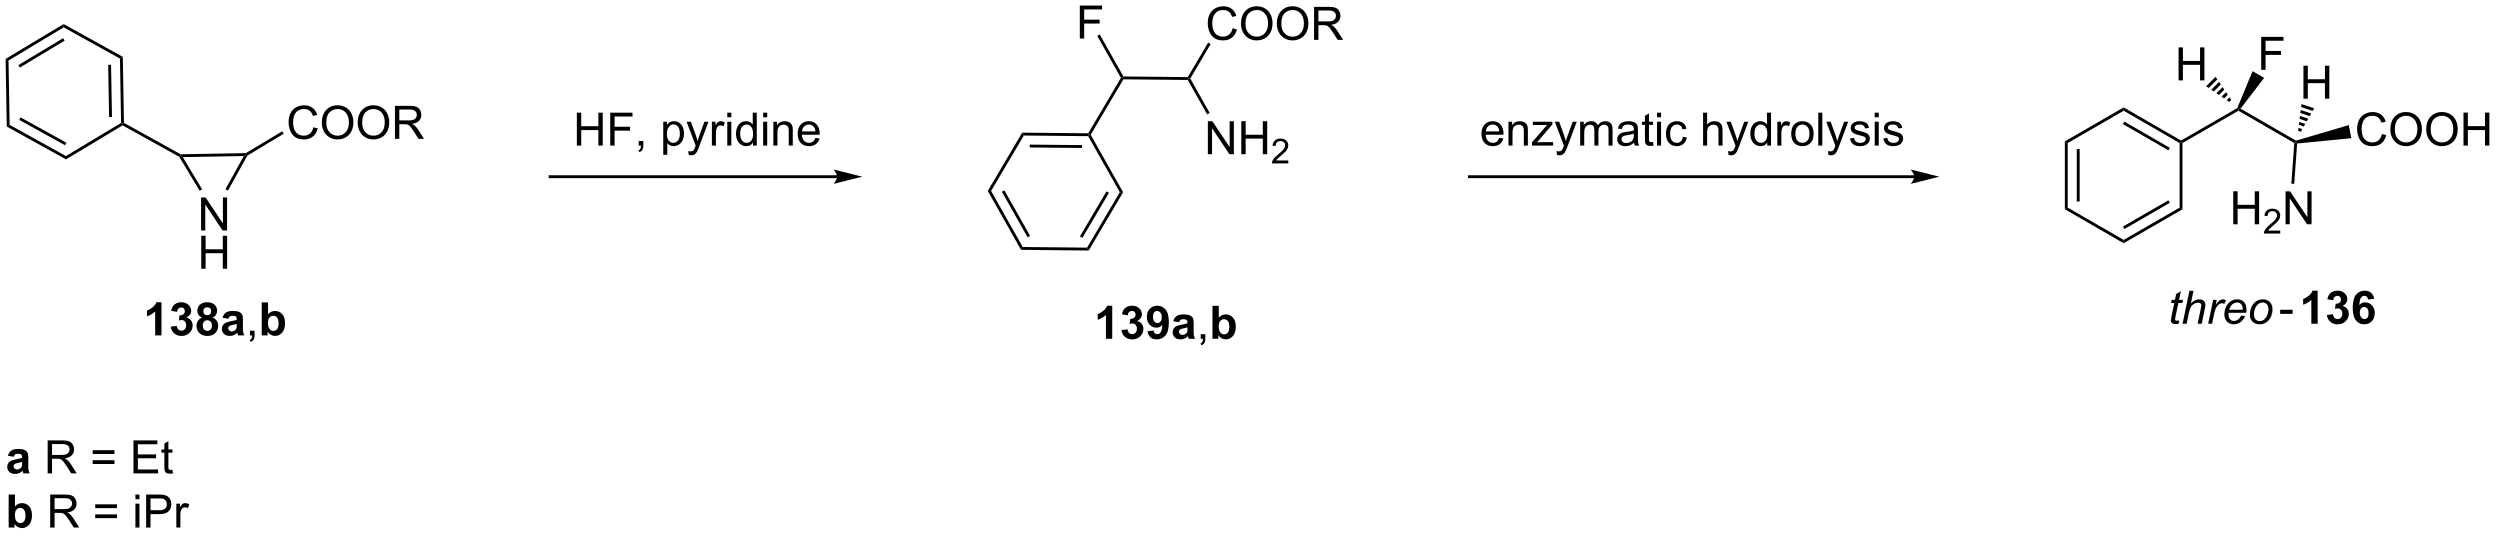 <?xml version="1.0" encoding="UTF-8"?>
<!DOCTYPE svg PUBLIC '-//W3C//DTD SVG 1.0//EN'
          'http://www.w3.org/TR/2001/REC-SVG-20010904/DTD/svg10.dtd'>
<svg stroke-dasharray="none" shape-rendering="auto" xmlns="http://www.w3.org/2000/svg" font-family="'Dialog'" text-rendering="auto" width="595" fill-opacity="1" color-interpolation="auto" color-rendering="auto" preserveAspectRatio="xMidYMid meet" font-size="12px" viewBox="0 0 595 128" fill="black" xmlns:xlink="http://www.w3.org/1999/xlink" stroke="black" image-rendering="auto" stroke-miterlimit="10" stroke-linecap="square" stroke-linejoin="miter" font-style="normal" stroke-width="1" height="128" stroke-dashoffset="0" font-weight="normal" stroke-opacity="1"
><!--Generated by the Batik Graphics2D SVG Generator--><defs id="genericDefs"
  /><g
  ><defs id="defs1"
    ><clipPath clipPathUnits="userSpaceOnUse" id="clipPath1"
      ><path d="M0.646 1.596 L446.149 1.596 L446.149 96.897 L0.646 96.897 L0.646 1.596 Z"
      /></clipPath
      ><clipPath clipPathUnits="userSpaceOnUse" id="clipPath2"
      ><path d="M-0.972 22.838 L-0.972 115.49 L432.143 115.49 L432.143 22.838 Z"
      /></clipPath
    ></defs
    ><g transform="scale(1.333,1.333) translate(-0.646,-1.596) matrix(1.029,0,0,1.029,1.646,-21.896)"
    ><path d="M53.407 44.918 L54.165 45.108 Q53.928 46.043 53.308 46.535 Q52.688 47.025 51.795 47.025 Q50.868 47.025 50.287 46.647 Q49.709 46.27 49.404 45.556 Q49.102 44.84 49.102 44.02 Q49.102 43.124 49.443 42.46 Q49.787 41.793 50.417 41.447 Q51.047 41.1 51.805 41.1 Q52.665 41.1 53.251 41.538 Q53.837 41.975 54.068 42.77 L53.321 42.944 Q53.123 42.319 52.743 42.035 Q52.365 41.749 51.79 41.749 Q51.131 41.749 50.685 42.066 Q50.243 42.381 50.063 42.915 Q49.883 43.449 49.883 44.014 Q49.883 44.746 50.097 45.29 Q50.31 45.835 50.758 46.105 Q51.209 46.374 51.732 46.374 Q52.368 46.374 52.808 46.006 Q53.251 45.639 53.407 44.918 ZM54.869 44.137 Q54.869 42.71 55.635 41.905 Q56.4 41.098 57.611 41.098 Q58.403 41.098 59.038 41.478 Q59.676 41.855 60.01 42.532 Q60.346 43.21 60.346 44.069 Q60.346 44.941 59.994 45.629 Q59.642 46.316 58.997 46.67 Q58.353 47.025 57.606 47.025 Q56.799 47.025 56.161 46.634 Q55.525 46.241 55.197 45.566 Q54.869 44.889 54.869 44.137 ZM55.65 44.147 Q55.65 45.184 56.205 45.78 Q56.762 46.374 57.603 46.374 Q58.458 46.374 59.01 45.772 Q59.564 45.17 59.564 44.066 Q59.564 43.366 59.327 42.845 Q59.09 42.324 58.635 42.038 Q58.182 41.749 57.614 41.749 Q56.809 41.749 56.228 42.303 Q55.65 42.855 55.65 44.147 ZM61.092 44.137 Q61.092 42.71 61.857 41.905 Q62.623 41.098 63.834 41.098 Q64.626 41.098 65.261 41.478 Q65.899 41.855 66.232 42.532 Q66.568 43.21 66.568 44.069 Q66.568 44.941 66.217 45.629 Q65.865 46.316 65.219 46.67 Q64.576 47.025 63.829 47.025 Q63.021 47.025 62.383 46.634 Q61.748 46.241 61.42 45.566 Q61.092 44.889 61.092 44.137 ZM61.873 44.147 Q61.873 45.184 62.428 45.78 Q62.985 46.374 63.826 46.374 Q64.68 46.374 65.232 45.772 Q65.787 45.17 65.787 44.066 Q65.787 43.366 65.55 42.845 Q65.313 42.324 64.857 42.038 Q64.404 41.749 63.837 41.749 Q63.032 41.749 62.451 42.303 Q61.873 42.855 61.873 44.147 ZM67.557 46.926 L67.557 41.199 L70.096 41.199 Q70.861 41.199 71.26 41.353 Q71.658 41.506 71.895 41.897 Q72.135 42.288 72.135 42.762 Q72.135 43.371 71.739 43.79 Q71.346 44.207 70.52 44.319 Q70.822 44.465 70.978 44.605 Q71.309 44.91 71.606 45.366 L72.603 46.926 L71.65 46.926 L70.892 45.733 Q70.559 45.217 70.343 44.944 Q70.129 44.67 69.96 44.561 Q69.791 44.452 69.614 44.41 Q69.486 44.381 69.192 44.381 L68.314 44.381 L68.314 46.926 L67.557 46.926 ZM68.314 43.725 L69.942 43.725 Q70.463 43.725 70.754 43.618 Q71.049 43.512 71.2 43.275 Q71.353 43.038 71.353 42.762 Q71.353 42.355 71.057 42.095 Q70.762 41.832 70.127 41.832 L68.314 41.832 L68.314 43.725 Z" stroke="none" clip-path="url(#clipPath2)"
    /></g
    ><g transform="matrix(1.371,0,0,1.371,1.333,-31.322)"
    ><path d="M41.709 49.429 L41.781 49.678 L41.352 49.936 L30.759 50.121 L30.322 49.878 L30.385 49.627 Z" stroke="none" clip-path="url(#clipPath2)"
    /></g
    ><g transform="matrix(1.371,0,0,1.371,1.333,-31.322)"
    ><path d="M30.385 49.627 L30.322 49.878 L30.142 50.064 L20.304 44.611 L20.299 44.322 L20.546 44.174 Z" stroke="none" clip-path="url(#clipPath2)"
    /></g
    ><g transform="matrix(1.371,0,0,1.371,1.333,-31.322)"
    ><path d="M20.546 44.174 L20.299 44.322 L20.047 44.182 L19.851 33.013 L20.346 32.715 ZM18.466 43.163 L18.307 34.087 L17.807 34.095 L17.966 43.172 Z" stroke="none" clip-path="url(#clipPath2)"
    /></g
    ><g transform="matrix(1.371,0,0,1.371,1.333,-31.322)"
    ><path d="M20.346 32.715 L19.851 33.013 L10.081 27.597 L10.071 27.02 Z" stroke="none" clip-path="url(#clipPath2)"
    /></g
    ><g transform="matrix(1.371,0,0,1.371,1.333,-31.322)"
    ><path d="M10.071 27.02 L10.081 27.597 L0.505 33.35 L0 33.071 ZM9.989 29.475 L2.207 34.151 L2.465 34.58 L10.246 29.904 Z" stroke="none" clip-path="url(#clipPath2)"
    /></g
    ><g transform="matrix(1.371,0,0,1.371,1.333,-31.322)"
    ><path d="M0 33.071 L0.505 33.35 L0.7 44.52 L0.205 44.818 Z" stroke="none" clip-path="url(#clipPath2)"
    /></g
    ><g transform="matrix(1.371,0,0,1.371,1.333,-31.322)"
    ><path d="M0.205 44.818 L0.7 44.52 L10.471 49.936 L10.481 50.513 ZM2.373 43.661 L10.313 48.062 L10.555 47.625 L2.615 43.223 Z" stroke="none" clip-path="url(#clipPath2)"
    /></g
    ><g transform="matrix(1.371,0,0,1.371,1.333,-31.322)"
    ><path d="M10.481 50.513 L10.471 49.936 L20.047 44.182 L20.299 44.322 L20.304 44.611 Z" stroke="none" clip-path="url(#clipPath2)"
    /></g
    ><g transform="matrix(1.371,0,0,1.371,1.333,-31.322)"
    ><path d="M33.934 62.851 L33.934 57.125 L34.713 57.125 L37.72 61.62 L37.72 57.125 L38.447 57.125 L38.447 62.851 L37.668 62.851 L34.66 58.351 L34.66 62.851 L33.934 62.851 Z" stroke="none" clip-path="url(#clipPath2)"
    /></g
    ><g transform="matrix(1.371,0,0,1.371,1.333,-31.322)"
    ><path d="M33.965 69.501 L33.965 63.775 L34.723 63.775 L34.723 66.126 L37.7 66.126 L37.7 63.775 L38.457 63.775 L38.457 69.501 L37.7 69.501 L37.7 66.801 L34.723 66.801 L34.723 69.501 L33.965 69.501 Z" stroke="none" clip-path="url(#clipPath2)"
    /></g
    ><g transform="matrix(1.371,0,0,1.371,1.333,-31.322)"
    ><path d="M41.352 49.936 L41.781 49.678 L41.967 49.858 L38.596 55.938 L38.159 55.696 Z" stroke="none" clip-path="url(#clipPath2)"
    /></g
    ><g transform="matrix(1.371,0,0,1.371,1.333,-31.322)"
    ><path d="M41.967 49.858 L41.781 49.678 L41.709 49.429 L48.025 45.634 L48.283 46.063 Z" stroke="none" clip-path="url(#clipPath2)"
    /></g
    ><g transform="matrix(1.371,0,0,1.371,1.333,-31.322)"
    ><path d="M34.121 55.715 L33.693 55.973 L30.142 50.064 L30.322 49.878 L30.759 50.121 Z" stroke="none" clip-path="url(#clipPath2)"
    /></g
    ><g transform="matrix(1.371,0,0,1.371,1.333,-31.322)"
    ><path d="M212.995 27.755 L213.752 27.945 Q213.516 28.88 212.896 29.372 Q212.276 29.861 211.383 29.861 Q210.456 29.861 209.875 29.484 Q209.297 29.106 208.992 28.393 Q208.69 27.677 208.69 26.856 Q208.69 25.96 209.031 25.296 Q209.375 24.63 210.005 24.283 Q210.635 23.937 211.393 23.937 Q212.252 23.937 212.838 24.375 Q213.424 24.812 213.656 25.606 L212.909 25.781 Q212.711 25.156 212.331 24.872 Q211.953 24.585 211.377 24.585 Q210.719 24.585 210.273 24.903 Q209.831 25.218 209.651 25.752 Q209.471 26.286 209.471 26.851 Q209.471 27.583 209.685 28.127 Q209.898 28.671 210.346 28.942 Q210.797 29.21 211.32 29.21 Q211.956 29.21 212.396 28.843 Q212.838 28.476 212.995 27.755 ZM214.457 26.973 Q214.457 25.546 215.222 24.742 Q215.988 23.934 217.199 23.934 Q217.991 23.934 218.626 24.315 Q219.264 24.692 219.597 25.369 Q219.933 26.046 219.933 26.906 Q219.933 27.778 219.582 28.466 Q219.23 29.153 218.584 29.507 Q217.941 29.861 217.194 29.861 Q216.387 29.861 215.749 29.471 Q215.113 29.078 214.785 28.403 Q214.457 27.726 214.457 26.973 ZM215.238 26.984 Q215.238 28.02 215.793 28.617 Q216.35 29.21 217.191 29.21 Q218.045 29.21 218.597 28.609 Q219.152 28.007 219.152 26.903 Q219.152 26.203 218.915 25.682 Q218.678 25.161 218.222 24.875 Q217.769 24.585 217.202 24.585 Q216.397 24.585 215.816 25.14 Q215.238 25.692 215.238 26.984 ZM220.679 26.973 Q220.679 25.546 221.445 24.742 Q222.211 23.934 223.422 23.934 Q224.213 23.934 224.849 24.315 Q225.487 24.692 225.82 25.369 Q226.156 26.046 226.156 26.906 Q226.156 27.778 225.804 28.466 Q225.453 29.153 224.807 29.507 Q224.164 29.861 223.417 29.861 Q222.609 29.861 221.971 29.471 Q221.336 29.078 221.008 28.403 Q220.679 27.726 220.679 26.973 ZM221.461 26.984 Q221.461 28.02 222.016 28.617 Q222.573 29.21 223.414 29.21 Q224.268 29.21 224.82 28.609 Q225.375 28.007 225.375 26.903 Q225.375 26.203 225.138 25.682 Q224.901 25.161 224.445 24.875 Q223.992 24.585 223.424 24.585 Q222.62 24.585 222.039 25.14 Q221.461 25.692 221.461 26.984 ZM227.144 29.762 L227.144 24.036 L229.683 24.036 Q230.449 24.036 230.847 24.19 Q231.246 24.343 231.483 24.734 Q231.722 25.125 231.722 25.598 Q231.722 26.208 231.327 26.627 Q230.933 27.044 230.108 27.156 Q230.41 27.302 230.566 27.442 Q230.897 27.747 231.194 28.203 L232.191 29.762 L231.238 29.762 L230.48 28.57 Q230.147 28.054 229.931 27.781 Q229.717 27.507 229.548 27.398 Q229.379 27.288 229.202 27.247 Q229.074 27.218 228.78 27.218 L227.902 27.218 L227.902 29.762 L227.144 29.762 ZM227.902 26.562 L229.53 26.562 Q230.051 26.562 230.342 26.455 Q230.637 26.348 230.788 26.111 Q230.941 25.875 230.941 25.598 Q230.941 25.192 230.644 24.932 Q230.35 24.669 229.715 24.669 L227.902 24.669 L227.902 26.562 Z" stroke="none" clip-path="url(#clipPath2)"
    /></g
    ><g transform="matrix(1.371,0,0,1.371,1.333,-31.322)"
    ><path d="M205.222 36.229 L205.364 36.48 L205.217 36.729 L194.047 36.619 L193.905 36.368 L194.051 36.119 Z" stroke="none" clip-path="url(#clipPath2)"
    /></g
    ><g transform="matrix(1.371,0,0,1.371,1.333,-31.322)"
    ><path d="M193.616 36.365 L193.905 36.368 L194.047 36.619 L188.366 46.238 L188.077 46.236 L187.935 45.984 Z" stroke="none" clip-path="url(#clipPath2)"
    /></g
    ><g transform="matrix(1.371,0,0,1.371,1.333,-31.322)"
    ><path d="M187.935 45.984 L188.077 46.236 L187.93 46.484 L176.76 46.374 L176.476 45.871 ZM186.868 48.036 L177.791 47.947 L177.786 48.447 L186.863 48.536 Z" stroke="none" clip-path="url(#clipPath2)"
    /></g
    ><g transform="matrix(1.371,0,0,1.371,1.333,-31.322)"
    ><path d="M176.476 45.871 L176.76 46.374 L171.079 55.993 L170.501 55.988 Z" stroke="none" clip-path="url(#clipPath2)"
    /></g
    ><g transform="matrix(1.371,0,0,1.371,1.333,-31.322)"
    ><path d="M170.501 55.988 L171.079 55.993 L176.569 65.723 L176.275 66.22 ZM172.954 56.137 L177.416 64.043 L177.851 63.797 L173.39 55.891 Z" stroke="none" clip-path="url(#clipPath2)"
    /></g
    ><g transform="matrix(1.371,0,0,1.371,1.333,-31.322)"
    ><path d="M176.275 66.22 L176.569 65.723 L187.74 65.832 L188.024 66.335 Z" stroke="none" clip-path="url(#clipPath2)"
    /></g
    ><g transform="matrix(1.371,0,0,1.371,1.333,-31.322)"
    ><path d="M188.024 66.335 L187.74 65.832 L193.421 56.213 L193.998 56.219 ZM186.927 64.137 L191.543 56.32 L191.112 56.066 L186.496 63.882 Z" stroke="none" clip-path="url(#clipPath2)"
    /></g
    ><g transform="matrix(1.371,0,0,1.371,1.333,-31.322)"
    ><path d="M193.998 56.219 L193.421 56.213 L187.93 46.484 L188.077 46.236 L188.366 46.238 Z" stroke="none" clip-path="url(#clipPath2)"
    /></g
    ><g transform="matrix(1.371,0,0,1.371,1.333,-31.322)"
    ><path d="M208.706 49.611 L208.706 43.884 L209.484 43.884 L212.492 48.379 L212.492 43.884 L213.219 43.884 L213.219 49.611 L212.44 49.611 L209.432 45.111 L209.432 49.611 L208.706 49.611 ZM214.514 49.611 L214.514 43.884 L215.272 43.884 L215.272 46.236 L218.249 46.236 L218.249 43.884 L219.006 43.884 L219.006 49.611 L218.249 49.611 L218.249 46.91 L215.272 46.91 L215.272 49.611 L214.514 49.611 Z" stroke="none" clip-path="url(#clipPath2)"
    /></g
    ><g transform="matrix(1.371,0,0,1.371,1.333,-31.322)"
    ><path d="M222.672 50.703 L222.672 51.211 L219.833 51.211 Q219.827 51.02 219.895 50.844 Q220.002 50.555 220.241 50.273 Q220.481 49.992 220.932 49.623 Q221.631 49.049 221.877 48.713 Q222.124 48.377 222.124 48.078 Q222.124 47.766 221.899 47.551 Q221.676 47.334 221.315 47.334 Q220.934 47.334 220.706 47.563 Q220.477 47.791 220.475 48.195 L219.932 48.141 Q219.989 47.533 220.352 47.217 Q220.715 46.898 221.327 46.898 Q221.946 46.898 222.305 47.242 Q222.667 47.584 222.667 48.09 Q222.667 48.348 222.561 48.598 Q222.456 48.846 222.209 49.121 Q221.965 49.397 221.397 49.877 Q220.922 50.276 220.788 50.418 Q220.653 50.561 220.565 50.703 L222.672 50.703 Z" stroke="none" clip-path="url(#clipPath2)"
    /></g
    ><g transform="matrix(1.371,0,0,1.371,1.333,-31.322)"
    ><path d="M205.217 36.729 L205.364 36.48 L205.653 36.483 L209.022 42.454 L208.587 42.7 Z" stroke="none" clip-path="url(#clipPath2)"
    /></g
    ><g transform="matrix(1.371,0,0,1.371,1.333,-31.322)"
    ><path d="M205.653 36.483 L205.364 36.48 L205.222 36.229 L208.759 30.24 L209.19 30.494 Z" stroke="none" clip-path="url(#clipPath2)"
    /></g
    ><g transform="matrix(1.371,0,0,1.371,1.333,-31.322)"
    ><path d="M186.479 29.537 L186.479 23.81 L190.343 23.81 L190.343 24.485 L187.237 24.485 L187.237 26.258 L189.924 26.258 L189.924 26.935 L187.237 26.935 L187.237 29.537 L186.479 29.537 Z" stroke="none" clip-path="url(#clipPath2)"
    /></g
    ><g transform="matrix(1.371,0,0,1.371,1.333,-31.322)"
    ><path d="M194.051 36.119 L193.905 36.368 L193.616 36.365 L189.5 29.071 L189.935 28.825 Z" stroke="none" clip-path="url(#clipPath2)"
    /></g
    ><g transform="matrix(1.371,0,0,1.371,1.333,-31.322)"
    ><path d="M412.519 46.115 L413.277 46.305 Q413.04 47.24 412.42 47.732 Q411.8 48.222 410.907 48.222 Q409.98 48.222 409.399 47.844 Q408.821 47.467 408.516 46.753 Q408.214 46.037 408.214 45.217 Q408.214 44.321 408.555 43.657 Q408.899 42.99 409.529 42.644 Q410.159 42.297 410.917 42.297 Q411.777 42.297 412.363 42.735 Q412.949 43.172 413.18 43.967 L412.433 44.141 Q412.235 43.516 411.855 43.232 Q411.477 42.946 410.902 42.946 Q410.243 42.946 409.798 43.264 Q409.355 43.579 409.175 44.113 Q408.995 44.646 408.995 45.212 Q408.995 45.943 409.209 46.488 Q409.423 47.032 409.87 47.303 Q410.321 47.571 410.844 47.571 Q411.48 47.571 411.92 47.204 Q412.363 46.837 412.519 46.115 ZM413.981 45.334 Q413.981 43.907 414.747 43.102 Q415.512 42.295 416.723 42.295 Q417.515 42.295 418.15 42.675 Q418.788 43.053 419.122 43.73 Q419.458 44.407 419.458 45.266 Q419.458 46.139 419.106 46.826 Q418.755 47.514 418.109 47.868 Q417.466 48.222 416.718 48.222 Q415.911 48.222 415.273 47.831 Q414.637 47.438 414.309 46.764 Q413.981 46.087 413.981 45.334 ZM414.762 45.344 Q414.762 46.381 415.317 46.977 Q415.874 47.571 416.716 47.571 Q417.57 47.571 418.122 46.969 Q418.676 46.368 418.676 45.264 Q418.676 44.563 418.44 44.042 Q418.202 43.521 417.747 43.235 Q417.294 42.946 416.726 42.946 Q415.921 42.946 415.341 43.501 Q414.762 44.053 414.762 45.344 ZM420.204 45.334 Q420.204 43.907 420.969 43.102 Q421.735 42.295 422.946 42.295 Q423.738 42.295 424.373 42.675 Q425.011 43.053 425.344 43.73 Q425.68 44.407 425.68 45.266 Q425.68 46.139 425.329 46.826 Q424.977 47.514 424.331 47.868 Q423.688 48.222 422.941 48.222 Q422.134 48.222 421.495 47.831 Q420.86 47.438 420.532 46.764 Q420.204 46.087 420.204 45.334 ZM420.985 45.344 Q420.985 46.381 421.54 46.977 Q422.097 47.571 422.938 47.571 Q423.792 47.571 424.344 46.969 Q424.899 46.368 424.899 45.264 Q424.899 44.563 424.662 44.042 Q424.425 43.521 423.969 43.235 Q423.516 42.946 422.949 42.946 Q422.144 42.946 421.563 43.501 Q420.985 44.053 420.985 45.344 ZM426.679 48.123 L426.679 42.396 L427.437 42.396 L427.437 44.748 L430.413 44.748 L430.413 42.396 L431.171 42.396 L431.171 48.123 L430.413 48.123 L430.413 45.422 L427.437 45.422 L427.437 48.123 L426.679 48.123 Z" stroke="none" clip-path="url(#clipPath2)"
    /></g
    ><g transform="matrix(1.371,0,0,1.371,1.333,-31.322)"
    ><path d="M397.599 47.262 L397.565 47.532 L397.305 47.67 L387.606 42.07 L387.606 41.782 L387.976 41.707 Z" stroke="none" clip-path="url(#clipPath2)"
    /></g
    ><g transform="matrix(1.371,0,0,1.371,1.333,-31.322)"
    ><path d="M387.411 41.606 L387.606 41.782 L387.606 42.07 L377.897 47.676 L377.647 47.532 L377.647 47.243 Z" stroke="none" clip-path="url(#clipPath2)"
    /></g
    ><g transform="matrix(1.371,0,0,1.371,1.333,-31.322)"
    ><path d="M377.647 47.243 L377.647 47.532 L377.397 47.676 L367.687 42.07 L367.687 41.493 ZM375.702 48.51 L367.812 43.955 L367.562 44.388 L375.452 48.943 Z" stroke="none" clip-path="url(#clipPath2)"
    /></g
    ><g transform="matrix(1.371,0,0,1.371,1.333,-31.322)"
    ><path d="M367.687 41.493 L367.687 42.07 L357.978 47.676 L357.478 47.387 Z" stroke="none" clip-path="url(#clipPath2)"
    /></g
    ><g transform="matrix(1.371,0,0,1.371,1.333,-31.322)"
    ><path d="M357.478 47.387 L357.978 47.676 L357.978 58.887 L357.478 59.176 ZM359.548 48.727 L359.548 57.837 L360.048 57.837 L360.048 48.727 Z" stroke="none" clip-path="url(#clipPath2)"
    /></g
    ><g transform="matrix(1.371,0,0,1.371,1.333,-31.322)"
    ><path d="M357.478 59.176 L357.978 58.887 L367.687 64.493 L367.687 65.07 Z" stroke="none" clip-path="url(#clipPath2)"
    /></g
    ><g transform="matrix(1.371,0,0,1.371,1.333,-31.322)"
    ><path d="M367.687 65.07 L367.687 64.493 L377.397 58.887 L377.897 59.176 ZM367.812 62.608 L375.702 58.053 L375.452 57.62 L367.562 62.175 Z" stroke="none" clip-path="url(#clipPath2)"
    /></g
    ><g transform="matrix(1.371,0,0,1.371,1.333,-31.322)"
    ><path d="M377.897 59.176 L377.397 58.887 L377.397 47.676 L377.647 47.532 L377.897 47.676 Z" stroke="none" clip-path="url(#clipPath2)"
    /></g
    ><g transform="matrix(1.371,0,0,1.371,1.333,-31.322)"
    ><path d="M397.8 47.759 L397.565 47.532 L397.599 47.262 L406.77 44.559 L407.213 46.836 Z" stroke="none" clip-path="url(#clipPath2)"
    /></g
    ><g transform="matrix(1.371,0,0,1.371,1.333,-31.322)"
    ><path d="M391.562 34.972 L391.562 29.246 L395.427 29.246 L395.427 29.92 L392.32 29.92 L392.32 31.694 L395.007 31.694 L395.007 32.371 L392.32 32.371 L392.32 34.972 L391.562 34.972 Z" stroke="none" clip-path="url(#clipPath2)"
    /></g
    ><g transform="matrix(1.371,0,0,1.371,1.333,-31.322)"
    ><path d="M387.976 41.707 L387.606 41.782 L387.411 41.606 L390.066 35.201 L392.075 36.361 Z" stroke="none" clip-path="url(#clipPath2)"
    /></g
    ><g transform="matrix(1.371,0,0,1.371,1.333,-31.322)"
    ><path d="M377.215 36.8 L377.215 31.073 L377.973 31.073 L377.973 33.425 L380.949 33.425 L380.949 31.073 L381.707 31.073 L381.707 36.8 L380.949 36.8 L380.949 34.099 L377.973 34.099 L377.973 36.8 L377.215 36.8 Z" stroke="none" clip-path="url(#clipPath2)"
    /></g
    ><g transform="matrix(1.371,0,0,1.371,1.333,-31.322)"
    ><path d="M386.015 40.544 L385.569 40.241 L386.065 39.745 L386.368 40.191 ZM385.123 39.938 L384.676 39.635 L385.459 38.852 L385.762 39.298 ZM384.23 39.331 L383.784 39.028 L384.853 37.96 L385.156 38.406 ZM383.338 38.725 L382.892 38.422 L384.246 37.067 L384.549 37.514 ZM382.445 38.119 L381.999 37.816 L383.64 36.175 L383.943 36.621 Z" stroke="none" clip-path="url(#clipPath2)"
    /></g
    ><g transform="matrix(1.371,0,0,1.371,1.333,-31.322)"
    ><path d="M386.709 61.783 L386.709 56.056 L387.467 56.056 L387.467 58.408 L390.444 58.408 L390.444 56.056 L391.202 56.056 L391.202 61.783 L390.444 61.783 L390.444 59.082 L387.467 59.082 L387.467 61.783 L386.709 61.783 Z" stroke="none" clip-path="url(#clipPath2)"
    /></g
    ><g transform="matrix(1.371,0,0,1.371,1.333,-31.322)"
    ><path d="M394.868 62.875 L394.868 63.383 L392.028 63.383 Q392.022 63.191 392.09 63.016 Q392.198 62.727 392.436 62.445 Q392.676 62.164 393.127 61.795 Q393.827 61.221 394.073 60.885 Q394.319 60.549 394.319 60.25 Q394.319 59.938 394.094 59.723 Q393.872 59.506 393.51 59.506 Q393.129 59.506 392.901 59.734 Q392.672 59.963 392.67 60.367 L392.127 60.312 Q392.184 59.705 392.547 59.389 Q392.911 59.07 393.522 59.07 Q394.141 59.07 394.5 59.414 Q394.862 59.756 394.862 60.262 Q394.862 60.52 394.756 60.77 Q394.651 61.018 394.405 61.293 Q394.161 61.568 393.592 62.049 Q393.118 62.447 392.983 62.59 Q392.848 62.732 392.76 62.875 L394.868 62.875 Z" stroke="none" clip-path="url(#clipPath2)"
    /></g
    ><g transform="matrix(1.371,0,0,1.371,1.333,-31.322)"
    ><path d="M395.792 61.783 L395.792 56.056 L396.571 56.056 L399.579 60.551 L399.579 56.056 L400.305 56.056 L400.305 61.783 L399.527 61.783 L396.519 57.283 L396.519 61.783 L395.792 61.783 Z" stroke="none" clip-path="url(#clipPath2)"
    /></g
    ><g transform="matrix(1.371,0,0,1.371,1.333,-31.322)"
    ><path d="M397.305 47.67 L397.565 47.532 L397.8 47.759 L397.296 54.766 L396.797 54.73 Z" stroke="none" clip-path="url(#clipPath2)"
    /></g
    ><g transform="matrix(1.371,0,0,1.371,1.333,-31.322)"
    ><path d="M398.896 39.98 L398.896 34.253 L399.654 34.253 L399.654 36.605 L402.63 36.605 L402.63 34.253 L403.388 34.253 L403.388 39.98 L402.63 39.98 L402.63 37.279 L399.654 37.279 L399.654 39.98 L398.896 39.98 Z" stroke="none" clip-path="url(#clipPath2)"
    /></g
    ><g transform="matrix(1.371,0,0,1.371,1.333,-31.322)"
    ><path d="M397.964 45.556 L398.031 45.04 L398.697 45.263 L398.438 45.715 ZM398.097 44.524 L398.164 44.008 L399.213 44.359 L398.955 44.811 ZM398.23 43.491 L398.297 42.975 L399.729 43.456 L399.471 43.908 ZM398.363 42.459 L398.43 41.943 L400.246 42.552 L399.988 43.004 ZM398.496 41.427 L398.563 40.911 L400.762 41.648 L400.504 42.1 Z" stroke="none" clip-path="url(#clipPath2)"
    /></g
    ><g transform="matrix(1.371,0,0,1.371,1.333,-31.322)"
    ><path d="M99.168 48.127 L99.168 42.401 L99.925 42.401 L99.925 44.752 L102.902 44.752 L102.902 42.401 L103.66 42.401 L103.66 48.127 L102.902 48.127 L102.902 45.427 L99.925 45.427 L99.925 48.127 L99.168 48.127 ZM104.961 48.127 L104.961 42.401 L108.825 42.401 L108.825 43.075 L105.718 43.075 L105.718 44.849 L108.406 44.849 L108.406 45.526 L105.718 45.526 L105.718 48.127 L104.961 48.127 ZM109.902 48.127 L109.902 47.325 L110.704 47.325 L110.704 48.127 Q110.704 48.57 110.548 48.841 Q110.392 49.112 110.05 49.26 L109.855 48.961 Q110.079 48.862 110.183 48.672 Q110.29 48.484 110.3 48.127 L109.902 48.127 ZM114.165 49.718 L114.165 43.979 L114.806 43.979 L114.806 44.518 Q115.032 44.2 115.316 44.044 Q115.603 43.885 116.009 43.885 Q116.54 43.885 116.946 44.158 Q117.353 44.432 117.558 44.929 Q117.767 45.427 117.767 46.02 Q117.767 46.658 117.537 47.169 Q117.308 47.677 116.873 47.95 Q116.439 48.221 115.957 48.221 Q115.605 48.221 115.326 48.072 Q115.048 47.924 114.868 47.697 L114.868 49.718 L114.165 49.718 ZM114.8 46.075 Q114.8 46.877 115.123 47.26 Q115.449 47.643 115.91 47.643 Q116.379 47.643 116.712 47.247 Q117.048 46.849 117.048 46.018 Q117.048 45.224 116.72 44.83 Q116.394 44.434 115.941 44.434 Q115.493 44.434 115.147 44.856 Q114.8 45.276 114.8 46.075 ZM118.583 49.726 L118.505 49.065 Q118.734 49.127 118.906 49.127 Q119.14 49.127 119.281 49.049 Q119.421 48.971 119.513 48.83 Q119.578 48.726 119.726 48.307 Q119.747 48.25 119.789 48.135 L118.216 43.979 L118.974 43.979 L119.836 46.38 Q120.005 46.838 120.138 47.341 Q120.257 46.856 120.427 46.395 L121.312 43.979 L122.015 43.979 L120.437 48.197 Q120.185 48.882 120.044 49.14 Q119.856 49.487 119.614 49.648 Q119.372 49.812 119.036 49.812 Q118.833 49.812 118.583 49.726 ZM122.606 48.127 L122.606 43.979 L123.239 43.979 L123.239 44.606 Q123.481 44.166 123.685 44.026 Q123.89 43.885 124.138 43.885 Q124.492 43.885 124.859 44.112 L124.617 44.763 Q124.359 44.612 124.101 44.612 Q123.872 44.612 123.687 44.75 Q123.505 44.888 123.427 45.135 Q123.31 45.51 123.31 45.955 L123.31 48.127 L122.606 48.127 ZM125.281 43.208 L125.281 42.401 L125.984 42.401 L125.984 43.208 L125.281 43.208 ZM125.281 48.127 L125.281 43.979 L125.984 43.979 L125.984 48.127 L125.281 48.127 ZM129.746 48.127 L129.746 47.604 Q129.352 48.221 128.587 48.221 Q128.089 48.221 127.673 47.947 Q127.259 47.674 127.03 47.184 Q126.8 46.692 126.8 46.057 Q126.8 45.434 127.006 44.929 Q127.215 44.424 127.629 44.156 Q128.043 43.885 128.556 43.885 Q128.931 43.885 129.222 44.044 Q129.517 44.2 129.699 44.455 L129.699 42.401 L130.399 42.401 L130.399 48.127 L129.746 48.127 ZM127.524 46.057 Q127.524 46.854 127.86 47.25 Q128.196 47.643 128.652 47.643 Q129.113 47.643 129.436 47.265 Q129.759 46.888 129.759 46.114 Q129.759 45.263 129.431 44.864 Q129.102 44.466 128.621 44.466 Q128.152 44.466 127.837 44.849 Q127.524 45.231 127.524 46.057 ZM131.507 43.208 L131.507 42.401 L132.211 42.401 L132.211 43.208 L131.507 43.208 ZM131.507 48.127 L131.507 43.979 L132.211 43.979 L132.211 48.127 L131.507 48.127 ZM133.282 48.127 L133.282 43.979 L133.915 43.979 L133.915 44.567 Q134.371 43.885 135.235 43.885 Q135.61 43.885 135.923 44.02 Q136.238 44.153 136.394 44.372 Q136.55 44.591 136.613 44.893 Q136.652 45.088 136.652 45.575 L136.652 48.127 L135.949 48.127 L135.949 45.604 Q135.949 45.174 135.866 44.961 Q135.785 44.747 135.577 44.622 Q135.368 44.494 135.087 44.494 Q134.636 44.494 134.311 44.781 Q133.985 45.065 133.985 45.862 L133.985 48.127 L133.282 48.127 ZM140.57 46.791 L141.297 46.88 Q141.125 47.518 140.659 47.869 Q140.195 48.221 139.474 48.221 Q138.562 48.221 138.028 47.661 Q137.497 47.099 137.497 46.088 Q137.497 45.041 138.036 44.463 Q138.575 43.885 139.435 43.885 Q140.265 43.885 140.791 44.453 Q141.32 45.018 141.32 46.044 Q141.32 46.106 141.317 46.231 L138.224 46.231 Q138.263 46.916 138.609 47.281 Q138.958 47.643 139.476 47.643 Q139.864 47.643 140.138 47.44 Q140.411 47.237 140.57 46.791 ZM138.263 45.653 L140.578 45.653 Q140.531 45.13 140.312 44.869 Q139.976 44.463 139.442 44.463 Q138.958 44.463 138.627 44.789 Q138.297 45.112 138.263 45.653 Z" stroke="none" clip-path="url(#clipPath2)"
    /></g
    ><g transform="matrix(1.371,0,0,1.371,1.333,-31.322)"
    ><path d="M377.339 78.474 L377.222 79.055 Q376.967 79.12 376.73 79.12 Q376.308 79.12 376.058 78.912 Q375.87 78.755 375.87 78.487 Q375.87 78.349 375.972 77.857 L376.474 75.448 L375.917 75.448 L376.029 74.901 L376.589 74.901 L376.803 73.88 L377.613 73.393 L377.295 74.901 L377.99 74.901 L377.873 75.448 L377.183 75.448 L376.701 77.74 Q376.613 78.177 376.613 78.263 Q376.613 78.388 376.683 78.456 Q376.756 78.521 376.92 78.521 Q377.154 78.521 377.339 78.474 ZM377.908 79.05 L379.103 73.323 L379.812 73.323 L379.353 75.521 Q379.749 75.138 380.088 74.974 Q380.429 74.808 380.788 74.808 Q381.304 74.808 381.588 75.078 Q381.874 75.349 381.874 75.794 Q381.874 76.013 381.749 76.599 L381.236 79.05 L380.531 79.05 L381.057 76.537 Q381.171 75.99 381.171 75.849 Q381.171 75.646 381.031 75.518 Q380.89 75.388 380.624 75.388 Q380.241 75.388 379.892 75.591 Q379.546 75.792 379.348 76.141 Q379.15 76.49 378.986 77.268 L378.616 79.05 L377.908 79.05 ZM382.357 79.05 L383.224 74.901 L383.849 74.901 L383.675 75.748 Q383.995 75.268 384.3 75.039 Q384.607 74.808 384.928 74.808 Q385.139 74.808 385.449 74.959 L385.159 75.615 Q384.974 75.482 384.756 75.482 Q384.386 75.482 383.995 75.896 Q383.605 76.31 383.381 77.386 L383.029 79.05 L382.357 79.05 ZM388.068 77.638 L388.756 77.709 Q388.607 78.222 388.074 78.683 Q387.542 79.143 386.803 79.143 Q386.342 79.143 385.956 78.93 Q385.574 78.716 385.37 78.31 Q385.17 77.904 385.17 77.386 Q385.17 76.706 385.485 76.068 Q385.8 75.427 386.3 75.117 Q386.8 74.808 387.381 74.808 Q388.123 74.808 388.566 75.268 Q389.011 75.729 389.011 76.526 Q389.011 76.831 388.956 77.151 L385.902 77.151 Q385.886 77.271 385.886 77.37 Q385.886 77.951 386.152 78.258 Q386.42 78.565 386.808 78.565 Q387.17 78.565 387.521 78.328 Q387.873 78.089 388.068 77.638 ZM386.014 76.612 L388.342 76.612 Q388.347 76.503 388.347 76.456 Q388.347 75.925 388.081 75.641 Q387.816 75.357 387.396 75.357 Q386.943 75.357 386.571 75.669 Q386.199 75.982 386.014 76.612 ZM389.596 77.474 Q389.596 76.261 390.312 75.464 Q390.9 74.808 391.859 74.808 Q392.609 74.808 393.067 75.276 Q393.525 75.745 393.525 76.542 Q393.525 77.255 393.236 77.873 Q392.947 78.487 392.413 78.815 Q391.882 79.143 391.291 79.143 Q390.807 79.143 390.411 78.938 Q390.015 78.729 389.804 78.352 Q389.596 77.972 389.596 77.474 ZM390.304 77.404 Q390.304 77.99 390.585 78.294 Q390.866 78.597 391.299 78.597 Q391.525 78.597 391.747 78.505 Q391.971 78.412 392.161 78.224 Q392.353 78.037 392.489 77.797 Q392.624 77.558 392.705 77.279 Q392.827 76.893 392.827 76.537 Q392.827 75.974 392.543 75.664 Q392.26 75.354 391.83 75.354 Q391.499 75.354 391.226 75.513 Q390.952 75.669 390.731 75.974 Q390.51 76.279 390.406 76.685 Q390.304 77.089 390.304 77.404 Z" stroke="none" clip-path="url(#clipPath2)"
    /></g
    ><g transform="matrix(1.371,0,0,1.371,1.333,-31.322)"
    ><path d="M394.857 77.331 L394.857 76.623 L397.016 76.623 L397.016 77.331 L394.857 77.331 Z" stroke="none" clip-path="url(#clipPath2)"
    /></g
    ><g transform="matrix(1.371,0,0,1.371,1.333,-31.322)"
    ><path d="M401.363 79.05 L400.266 79.05 L400.266 74.912 Q399.665 75.474 398.847 75.745 L398.847 74.748 Q399.277 74.607 399.779 74.216 Q400.284 73.823 400.472 73.3 L401.363 73.3 L401.363 79.05 ZM402.965 77.529 L404.028 77.401 Q404.077 77.808 404.299 78.024 Q404.523 78.237 404.84 78.237 Q405.179 78.237 405.411 77.979 Q405.645 77.722 405.645 77.284 Q405.645 76.87 405.421 76.628 Q405.2 76.386 404.88 76.386 Q404.668 76.386 404.374 76.466 L404.497 75.573 Q404.942 75.584 405.176 75.38 Q405.411 75.175 405.411 74.834 Q405.411 74.544 405.239 74.373 Q405.067 74.201 404.781 74.201 Q404.499 74.201 404.299 74.396 Q404.101 74.591 404.059 74.966 L403.046 74.794 Q403.153 74.276 403.364 73.966 Q403.577 73.654 403.958 73.477 Q404.34 73.3 404.812 73.3 Q405.622 73.3 406.109 73.815 Q406.512 74.237 406.512 74.768 Q406.512 75.521 405.687 75.972 Q406.179 76.076 406.473 76.443 Q406.77 76.81 406.77 77.331 Q406.77 78.084 406.218 78.617 Q405.668 79.149 404.848 79.149 Q404.07 79.149 403.557 78.701 Q403.046 78.253 402.965 77.529 ZM411.173 74.724 L410.11 74.841 Q410.071 74.513 409.907 74.357 Q409.743 74.201 409.48 74.201 Q409.133 74.201 408.891 74.513 Q408.652 74.826 408.589 75.815 Q409.001 75.331 409.61 75.331 Q410.298 75.331 410.787 75.854 Q411.277 76.378 411.277 77.206 Q411.277 78.084 410.761 78.617 Q410.245 79.149 409.438 79.149 Q408.571 79.149 408.011 78.474 Q407.454 77.8 407.454 76.263 Q407.454 74.69 408.034 73.995 Q408.618 73.3 409.548 73.3 Q410.199 73.3 410.626 73.664 Q411.055 74.029 411.173 74.724 ZM408.683 77.12 Q408.683 77.654 408.928 77.945 Q409.175 78.237 409.493 78.237 Q409.798 78.237 410.001 78 Q410.204 77.761 410.204 77.216 Q410.204 76.659 409.985 76.399 Q409.766 76.138 409.438 76.138 Q409.12 76.138 408.902 76.388 Q408.683 76.636 408.683 77.12 Z" stroke="none" clip-path="url(#clipPath2)"
    /></g
    ><g transform="matrix(1.371,0,0,1.371,1.333,-31.322)"
    ><path d="M27.062 81.066 L25.965 81.066 L25.965 76.928 Q25.364 77.49 24.546 77.761 L24.546 76.764 Q24.976 76.623 25.478 76.233 Q25.983 75.839 26.171 75.316 L27.062 75.316 L27.062 81.066 ZM28.665 79.545 L29.727 79.417 Q29.776 79.824 29.998 80.04 Q30.222 80.253 30.54 80.253 Q30.878 80.253 31.11 79.996 Q31.344 79.738 31.344 79.3 Q31.344 78.886 31.12 78.644 Q30.899 78.402 30.579 78.402 Q30.368 78.402 30.073 78.483 L30.196 77.589 Q30.641 77.6 30.875 77.397 Q31.11 77.191 31.11 76.85 Q31.11 76.561 30.938 76.389 Q30.766 76.217 30.48 76.217 Q30.198 76.217 29.998 76.412 Q29.8 76.608 29.758 76.983 L28.745 76.811 Q28.852 76.292 29.063 75.983 Q29.276 75.67 29.657 75.493 Q30.04 75.316 30.511 75.316 Q31.321 75.316 31.808 75.831 Q32.211 76.253 32.211 76.785 Q32.211 77.537 31.386 77.988 Q31.878 78.092 32.172 78.459 Q32.469 78.826 32.469 79.347 Q32.469 80.1 31.917 80.633 Q31.368 81.165 30.547 81.165 Q29.769 81.165 29.256 80.717 Q28.745 80.269 28.665 79.545 ZM34.093 77.975 Q33.668 77.795 33.473 77.483 Q33.28 77.167 33.28 76.792 Q33.28 76.152 33.728 75.735 Q34.176 75.316 34.999 75.316 Q35.817 75.316 36.267 75.735 Q36.718 76.152 36.718 76.792 Q36.718 77.191 36.51 77.501 Q36.304 77.811 35.929 77.975 Q36.405 78.167 36.653 78.535 Q36.903 78.902 36.903 79.381 Q36.903 80.175 36.395 80.673 Q35.89 81.167 35.051 81.167 Q34.27 81.167 33.749 80.756 Q33.137 80.272 33.137 79.428 Q33.137 78.964 33.366 78.576 Q33.598 78.186 34.093 77.975 ZM34.319 76.871 Q34.319 77.199 34.504 77.383 Q34.692 77.566 34.999 77.566 Q35.312 77.566 35.499 77.381 Q35.687 77.193 35.687 76.865 Q35.687 76.558 35.502 76.373 Q35.317 76.186 35.012 76.186 Q34.694 76.186 34.507 76.373 Q34.319 76.561 34.319 76.871 ZM34.218 79.324 Q34.218 79.777 34.45 80.032 Q34.684 80.285 35.03 80.285 Q35.371 80.285 35.593 80.04 Q35.817 79.795 35.817 79.334 Q35.817 78.933 35.59 78.688 Q35.364 78.443 35.015 78.443 Q34.614 78.443 34.416 78.722 Q34.218 78.998 34.218 79.324 ZM38.657 78.183 L37.659 78.003 Q37.829 77.402 38.237 77.113 Q38.649 76.824 39.456 76.824 Q40.191 76.824 40.55 76.998 Q40.909 77.17 41.055 77.438 Q41.204 77.706 41.204 78.42 L41.191 79.701 Q41.191 80.248 41.243 80.508 Q41.297 80.769 41.441 81.066 L40.355 81.066 Q40.313 80.956 40.25 80.74 Q40.222 80.644 40.211 80.613 Q39.93 80.886 39.61 81.024 Q39.289 81.16 38.925 81.16 Q38.284 81.16 37.914 80.813 Q37.547 80.464 37.547 79.933 Q37.547 79.581 37.714 79.305 Q37.883 79.029 38.185 78.883 Q38.487 78.738 39.058 78.628 Q39.829 78.483 40.125 78.358 L40.125 78.248 Q40.125 77.933 39.969 77.798 Q39.813 77.662 39.378 77.662 Q39.086 77.662 38.922 77.779 Q38.758 77.894 38.657 78.183 ZM40.125 79.074 Q39.914 79.144 39.456 79.243 Q39 79.339 38.86 79.433 Q38.644 79.584 38.644 79.818 Q38.644 80.05 38.816 80.219 Q38.987 80.386 39.253 80.386 Q39.55 80.386 39.821 80.191 Q40.019 80.042 40.081 79.826 Q40.125 79.686 40.125 79.292 L40.125 79.074 Z" stroke="none" clip-path="url(#clipPath2)"
    /></g
    ><g transform="matrix(1.371,0,0,1.371,1.333,-31.322)"
    ><path d="M42.421 81.066 L42.421 80.264 L43.223 80.264 L43.223 81.066 Q43.223 81.508 43.067 81.779 Q42.911 82.05 42.569 82.199 L42.374 81.899 Q42.598 81.8 42.702 81.61 Q42.809 81.423 42.819 81.066 L42.421 81.066 Z" stroke="none" clip-path="url(#clipPath2)"
    /></g
    ><g transform="matrix(1.371,0,0,1.371,1.333,-31.322)"
    ><path d="M44.461 81.066 L44.461 75.339 L45.558 75.339 L45.558 77.402 Q46.066 76.824 46.761 76.824 Q47.519 76.824 48.013 77.373 Q48.511 77.92 48.511 78.949 Q48.511 80.011 48.006 80.587 Q47.5 81.16 46.776 81.16 Q46.422 81.16 46.076 80.983 Q45.73 80.803 45.48 80.456 L45.48 81.066 L44.461 81.066 ZM45.55 78.902 Q45.55 79.545 45.753 79.855 Q46.039 80.292 46.511 80.292 Q46.875 80.292 47.131 79.983 Q47.386 79.67 47.386 79.003 Q47.386 78.292 47.128 77.977 Q46.87 77.662 46.469 77.662 Q46.073 77.662 45.81 77.969 Q45.55 78.277 45.55 78.902 Z" stroke="none" clip-path="url(#clipPath2)"
    /></g
    ><g transform="matrix(1.371,0,0,1.371,1.333,-31.322)"
    ><path d="M192.106 81.665 L191.01 81.665 L191.01 77.527 Q190.408 78.089 189.591 78.36 L189.591 77.363 Q190.02 77.222 190.523 76.831 Q191.028 76.438 191.216 75.915 L192.106 75.915 L192.106 81.665 ZM193.709 80.144 L194.772 80.016 Q194.821 80.422 195.042 80.639 Q195.267 80.852 195.584 80.852 Q195.923 80.852 196.155 80.594 Q196.389 80.337 196.389 79.899 Q196.389 79.485 196.165 79.243 Q195.944 79.001 195.623 79.001 Q195.412 79.001 195.118 79.081 L195.24 78.188 Q195.686 78.199 195.92 77.995 Q196.155 77.79 196.155 77.449 Q196.155 77.159 195.983 76.988 Q195.811 76.816 195.524 76.816 Q195.243 76.816 195.042 77.011 Q194.845 77.206 194.803 77.581 L193.79 77.409 Q193.897 76.891 194.108 76.581 Q194.321 76.269 194.701 76.092 Q195.084 75.915 195.556 75.915 Q196.365 75.915 196.852 76.43 Q197.256 76.852 197.256 77.383 Q197.256 78.136 196.431 78.587 Q196.923 78.691 197.217 79.058 Q197.514 79.425 197.514 79.946 Q197.514 80.699 196.962 81.232 Q196.412 81.764 195.592 81.764 Q194.813 81.764 194.3 81.316 Q193.79 80.868 193.709 80.144 ZM198.221 80.339 L199.283 80.222 Q199.322 80.547 199.487 80.704 Q199.651 80.86 199.919 80.86 Q200.26 80.86 200.497 80.547 Q200.737 80.235 200.802 79.251 Q200.388 79.73 199.768 79.73 Q199.091 79.73 198.601 79.209 Q198.112 78.688 198.112 77.852 Q198.112 76.98 198.627 76.449 Q199.145 75.915 199.947 75.915 Q200.817 75.915 201.375 76.589 Q201.935 77.261 201.935 78.805 Q201.935 80.376 201.351 81.071 Q200.77 81.766 199.838 81.766 Q199.166 81.766 198.752 81.409 Q198.338 81.05 198.221 80.339 ZM200.705 77.941 Q200.705 77.409 200.46 77.118 Q200.216 76.824 199.895 76.824 Q199.591 76.824 199.39 77.066 Q199.19 77.305 199.19 77.852 Q199.19 78.407 199.408 78.667 Q199.627 78.925 199.955 78.925 Q200.27 78.925 200.487 78.675 Q200.705 78.425 200.705 77.941 ZM203.701 78.782 L202.704 78.602 Q202.873 78.001 203.282 77.712 Q203.694 77.422 204.501 77.422 Q205.235 77.422 205.595 77.597 Q205.954 77.769 206.1 78.037 Q206.248 78.305 206.248 79.019 L206.235 80.3 Q206.235 80.847 206.287 81.107 Q206.342 81.368 206.485 81.665 L205.399 81.665 Q205.358 81.555 205.295 81.339 Q205.267 81.243 205.256 81.212 Q204.975 81.485 204.655 81.623 Q204.334 81.758 203.97 81.758 Q203.329 81.758 202.959 81.412 Q202.592 81.063 202.592 80.532 Q202.592 80.18 202.759 79.904 Q202.928 79.628 203.23 79.482 Q203.532 79.337 204.102 79.227 Q204.873 79.081 205.17 78.956 L205.17 78.847 Q205.17 78.532 205.014 78.397 Q204.858 78.261 204.423 78.261 Q204.131 78.261 203.967 78.378 Q203.803 78.493 203.701 78.782 ZM205.17 79.672 Q204.959 79.743 204.501 79.842 Q204.045 79.938 203.905 80.032 Q203.688 80.183 203.688 80.417 Q203.688 80.649 203.86 80.818 Q204.032 80.985 204.298 80.985 Q204.595 80.985 204.865 80.79 Q205.063 80.641 205.126 80.425 Q205.17 80.284 205.17 79.891 L205.17 79.672 Z" stroke="none" clip-path="url(#clipPath2)"
    /></g
    ><g transform="matrix(1.371,0,0,1.371,1.333,-31.322)"
    ><path d="M207.466 81.665 L207.466 80.863 L208.268 80.863 L208.268 81.665 Q208.268 82.107 208.112 82.378 Q207.955 82.649 207.614 82.797 L207.419 82.498 Q207.643 82.399 207.747 82.209 Q207.854 82.022 207.864 81.665 L207.466 81.665 Z" stroke="none" clip-path="url(#clipPath2)"
    /></g
    ><g transform="matrix(1.371,0,0,1.371,1.333,-31.322)"
    ><path d="M209.506 81.665 L209.506 75.938 L210.602 75.938 L210.602 78.001 Q211.11 77.422 211.805 77.422 Q212.563 77.422 213.058 77.972 Q213.555 78.519 213.555 79.547 Q213.555 80.61 213.05 81.186 Q212.545 81.758 211.821 81.758 Q211.467 81.758 211.121 81.581 Q210.774 81.402 210.524 81.055 L210.524 81.665 L209.506 81.665 ZM210.595 79.501 Q210.595 80.144 210.798 80.454 Q211.084 80.891 211.555 80.891 Q211.92 80.891 212.175 80.581 Q212.43 80.269 212.43 79.602 Q212.43 78.891 212.173 78.576 Q211.915 78.261 211.514 78.261 Q211.118 78.261 210.855 78.568 Q210.595 78.876 210.595 79.501 Z" stroke="none" clip-path="url(#clipPath2)"
    /></g
    ><g transform="matrix(1.371,0,0,1.371,1.333,-31.322)"
    ><path d="M1.396 102.141 L0.398 101.962 Q0.568 101.36 0.977 101.071 Q1.388 100.782 2.195 100.782 Q2.93 100.782 3.289 100.956 Q3.648 101.128 3.794 101.397 Q3.943 101.665 3.943 102.378 L3.93 103.659 Q3.93 104.206 3.982 104.467 Q4.037 104.727 4.18 105.024 L3.094 105.024 Q3.052 104.915 2.99 104.699 Q2.961 104.602 2.95 104.571 Q2.669 104.844 2.349 104.982 Q2.029 105.118 1.664 105.118 Q1.023 105.118 0.654 104.772 Q0.286 104.422 0.286 103.891 Q0.286 103.54 0.453 103.264 Q0.622 102.988 0.924 102.842 Q1.227 102.696 1.797 102.587 Q2.568 102.441 2.865 102.316 L2.865 102.206 Q2.865 101.891 2.708 101.756 Q2.552 101.621 2.117 101.621 Q1.825 101.621 1.661 101.738 Q1.497 101.852 1.396 102.141 ZM2.865 103.032 Q2.654 103.102 2.195 103.201 Q1.74 103.297 1.599 103.391 Q1.383 103.542 1.383 103.777 Q1.383 104.008 1.555 104.178 Q1.727 104.344 1.992 104.344 Q2.289 104.344 2.56 104.149 Q2.758 104.001 2.82 103.784 Q2.865 103.644 2.865 103.251 L2.865 103.032 Z" stroke="none" clip-path="url(#clipPath2)"
    /></g
    ><g transform="matrix(1.371,0,0,1.371,1.333,-31.322)"
    ><path d="M7.302 105.024 L7.302 99.297 L9.841 99.297 Q10.607 99.297 11.005 99.451 Q11.404 99.605 11.641 99.996 Q11.88 100.386 11.88 100.86 Q11.88 101.469 11.484 101.889 Q11.091 102.305 10.266 102.417 Q10.568 102.563 10.724 102.704 Q11.055 103.008 11.352 103.464 L12.349 105.024 L11.396 105.024 L10.638 103.831 Q10.305 103.316 10.089 103.042 Q9.875 102.769 9.706 102.659 Q9.537 102.55 9.359 102.508 Q9.232 102.48 8.938 102.48 L8.06 102.48 L8.06 105.024 L7.302 105.024 ZM8.06 101.824 L9.688 101.824 Q10.208 101.824 10.5 101.717 Q10.794 101.61 10.945 101.373 Q11.099 101.136 11.099 100.86 Q11.099 100.454 10.802 100.193 Q10.508 99.93 9.872 99.93 L8.06 99.93 L8.06 101.824 ZM18.898 101.657 L15.117 101.657 L15.117 101.001 L18.898 101.001 L18.898 101.657 ZM18.898 103.394 L15.117 103.394 L15.117 102.738 L18.898 102.738 L18.898 103.394 ZM22.199 105.024 L22.199 99.297 L26.34 99.297 L26.34 99.972 L22.957 99.972 L22.957 101.727 L26.126 101.727 L26.126 102.399 L22.957 102.399 L22.957 104.347 L26.473 104.347 L26.473 105.024 L22.199 105.024 ZM28.965 104.394 L29.066 105.016 Q28.77 105.079 28.535 105.079 Q28.152 105.079 27.941 104.959 Q27.73 104.837 27.645 104.639 Q27.559 104.441 27.559 103.808 L27.559 101.422 L27.043 101.422 L27.043 100.876 L27.559 100.876 L27.559 99.847 L28.259 99.425 L28.259 100.876 L28.965 100.876 L28.965 101.422 L28.259 101.422 L28.259 103.847 Q28.259 104.149 28.296 104.235 Q28.332 104.321 28.415 104.373 Q28.501 104.422 28.658 104.422 Q28.775 104.422 28.965 104.394 Z" stroke="none" clip-path="url(#clipPath2)"
    /></g
    ><g transform="matrix(1.371,0,0,1.371,1.333,-31.322)"
    ><path d="M0.529 114.424 L0.529 108.698 L1.625 108.698 L1.625 110.76 Q2.133 110.182 2.828 110.182 Q3.586 110.182 4.081 110.731 Q4.578 111.278 4.578 112.307 Q4.578 113.369 4.073 113.945 Q3.568 114.518 2.844 114.518 Q2.49 114.518 2.143 114.341 Q1.797 114.161 1.547 113.815 L1.547 114.424 L0.529 114.424 ZM1.617 112.26 Q1.617 112.903 1.82 113.213 Q2.107 113.651 2.578 113.651 Q2.943 113.651 3.198 113.341 Q3.453 113.028 3.453 112.362 Q3.453 111.651 3.195 111.336 Q2.938 111.02 2.537 111.02 Q2.141 111.02 1.878 111.328 Q1.617 111.635 1.617 112.26 Z" stroke="none" clip-path="url(#clipPath2)"
    /></g
    ><g transform="matrix(1.371,0,0,1.371,1.333,-31.322)"
    ><path d="M7.74 114.424 L7.74 108.698 L10.279 108.698 Q11.044 108.698 11.443 108.851 Q11.841 109.005 12.078 109.395 Q12.318 109.786 12.318 110.26 Q12.318 110.869 11.922 111.289 Q11.529 111.705 10.703 111.817 Q11.005 111.963 11.162 112.104 Q11.492 112.409 11.789 112.864 L12.787 114.424 L11.833 114.424 L11.075 113.231 Q10.742 112.716 10.526 112.442 Q10.312 112.169 10.143 112.059 Q9.974 111.95 9.797 111.909 Q9.669 111.88 9.375 111.88 L8.497 111.88 L8.497 114.424 L7.74 114.424 ZM8.497 111.224 L10.125 111.224 Q10.646 111.224 10.938 111.117 Q11.232 111.01 11.383 110.773 Q11.537 110.536 11.537 110.26 Q11.537 109.854 11.24 109.593 Q10.945 109.33 10.31 109.33 L8.497 109.33 L8.497 111.224 ZM19.336 111.057 L15.555 111.057 L15.555 110.401 L19.336 110.401 L19.336 111.057 ZM19.336 112.794 L15.555 112.794 L15.555 112.138 L19.336 112.138 L19.336 112.794 ZM22.535 109.505 L22.535 108.698 L23.238 108.698 L23.238 109.505 L22.535 109.505 ZM22.535 114.424 L22.535 110.276 L23.238 110.276 L23.238 114.424 L22.535 114.424 ZM24.398 114.424 L24.398 108.698 L26.56 108.698 Q27.13 108.698 27.43 108.752 Q27.852 108.823 28.135 109.02 Q28.422 109.216 28.596 109.573 Q28.771 109.927 28.771 110.354 Q28.771 111.083 28.305 111.591 Q27.841 112.096 26.625 112.096 L25.156 112.096 L25.156 114.424 L24.398 114.424 ZM25.156 111.419 L26.638 111.419 Q27.372 111.419 27.68 111.145 Q27.99 110.872 27.99 110.377 Q27.99 110.018 27.807 109.763 Q27.625 109.505 27.328 109.424 Q27.138 109.372 26.622 109.372 L25.156 109.372 L25.156 111.419 ZM29.638 114.424 L29.638 110.276 L30.271 110.276 L30.271 110.903 Q30.513 110.463 30.716 110.323 Q30.922 110.182 31.169 110.182 Q31.523 110.182 31.891 110.409 L31.648 111.059 Q31.391 110.909 31.133 110.909 Q30.904 110.909 30.719 111.046 Q30.537 111.184 30.458 111.432 Q30.341 111.807 30.341 112.252 L30.341 114.424 L29.638 114.424 Z" stroke="none" clip-path="url(#clipPath2)"
    /></g
    ><g transform="matrix(1.371,0,0,1.371,1.333,-31.322)"
    ><path d="M331.324 53.268 L254.116 53.268 L253.866 53.268 L253.866 53.768 L254.116 53.768 L331.324 53.768 L331.574 53.768 L331.574 53.268 L331.324 53.268 ZM335.699 53.518 L330.699 52.268 C330.699 52.268 331.324 52.971 331.324 53.518 C331.324 54.065 330.699 54.768 330.699 54.768 Z" stroke="none" clip-path="url(#clipPath2)"
    /></g
    ><g transform="matrix(1.371,0,0,1.371,1.333,-31.322)"
    ><path d="M144.347 53.268 L94.528 53.268 L94.278 53.268 L94.278 53.768 L94.528 53.768 L144.347 53.768 L144.597 53.768 L144.597 53.268 L144.347 53.268 ZM148.722 53.518 L143.722 52.268 C143.722 52.268 144.347 52.971 144.347 53.518 C144.347 54.065 143.722 54.768 143.722 54.768 Z" stroke="none" clip-path="url(#clipPath2)"
    /></g
    ><g transform="matrix(1.371,0,0,1.371,1.333,-31.322)"
    ><path d="M259.28 46.791 L260.007 46.88 Q259.835 47.518 259.369 47.869 Q258.905 48.221 258.184 48.221 Q257.272 48.221 256.739 47.661 Q256.207 47.099 256.207 46.088 Q256.207 45.041 256.746 44.463 Q257.286 43.885 258.145 43.885 Q258.976 43.885 259.502 44.453 Q260.03 45.018 260.03 46.044 Q260.03 46.106 260.028 46.231 L256.934 46.231 Q256.973 46.916 257.319 47.281 Q257.668 47.643 258.187 47.643 Q258.575 47.643 258.848 47.44 Q259.121 47.237 259.28 46.791 ZM256.973 45.653 L259.288 45.653 Q259.241 45.13 259.022 44.869 Q258.687 44.463 258.153 44.463 Q257.668 44.463 257.338 44.789 Q257.007 45.112 256.973 45.653 ZM260.891 48.127 L260.891 43.979 L261.524 43.979 L261.524 44.567 Q261.979 43.885 262.844 43.885 Q263.219 43.885 263.532 44.02 Q263.847 44.153 264.003 44.372 Q264.159 44.591 264.222 44.893 Q264.261 45.088 264.261 45.575 L264.261 48.127 L263.558 48.127 L263.558 45.604 Q263.558 45.174 263.474 44.961 Q263.394 44.747 263.185 44.622 Q262.977 44.494 262.696 44.494 Q262.245 44.494 261.92 44.781 Q261.594 45.065 261.594 45.862 L261.594 48.127 L260.891 48.127 ZM264.968 48.127 L264.968 47.557 L267.608 44.526 Q267.161 44.549 266.817 44.549 L265.124 44.549 L265.124 43.979 L268.515 43.979 L268.515 44.442 L266.27 47.075 L265.835 47.557 Q266.309 47.52 266.723 47.52 L268.64 47.52 L268.64 48.127 L264.968 48.127 ZM269.309 49.726 L269.231 49.065 Q269.46 49.127 269.632 49.127 Q269.866 49.127 270.007 49.049 Q270.147 48.971 270.239 48.83 Q270.304 48.726 270.452 48.307 Q270.473 48.25 270.515 48.135 L268.942 43.979 L269.7 43.979 L270.562 46.38 Q270.731 46.838 270.864 47.341 Q270.983 46.856 271.153 46.395 L272.038 43.979 L272.741 43.979 L271.163 48.197 Q270.911 48.882 270.77 49.14 Q270.582 49.487 270.34 49.648 Q270.098 49.812 269.762 49.812 Q269.559 49.812 269.309 49.726 ZM273.34 48.127 L273.34 43.979 L273.968 43.979 L273.968 44.559 Q274.163 44.255 274.486 44.07 Q274.812 43.885 275.226 43.885 Q275.687 43.885 275.981 44.078 Q276.278 44.268 276.397 44.612 Q276.89 43.885 277.679 43.885 Q278.296 43.885 278.627 44.226 Q278.96 44.567 278.96 45.278 L278.96 48.127 L278.262 48.127 L278.262 45.513 Q278.262 45.091 278.192 44.906 Q278.124 44.721 277.944 44.609 Q277.765 44.494 277.522 44.494 Q277.085 44.494 276.796 44.786 Q276.507 45.075 276.507 45.716 L276.507 48.127 L275.804 48.127 L275.804 45.432 Q275.804 44.963 275.632 44.729 Q275.46 44.494 275.069 44.494 Q274.772 44.494 274.52 44.651 Q274.27 44.807 274.155 45.109 Q274.043 45.408 274.043 45.974 L274.043 48.127 L273.34 48.127 ZM282.71 47.614 Q282.319 47.947 281.957 48.086 Q281.598 48.221 281.184 48.221 Q280.499 48.221 280.132 47.888 Q279.765 47.552 279.765 47.033 Q279.765 46.729 279.903 46.476 Q280.043 46.224 280.267 46.072 Q280.491 45.919 280.772 45.841 Q280.981 45.786 281.397 45.737 Q282.249 45.635 282.653 45.494 Q282.655 45.349 282.655 45.309 Q282.655 44.88 282.457 44.705 Q282.187 44.466 281.655 44.466 Q281.161 44.466 280.923 44.64 Q280.687 44.815 280.575 45.255 L279.887 45.161 Q279.981 44.721 280.194 44.45 Q280.411 44.177 280.817 44.031 Q281.223 43.885 281.757 43.885 Q282.288 43.885 282.619 44.01 Q282.952 44.135 283.108 44.325 Q283.265 44.513 283.327 44.802 Q283.364 44.981 283.364 45.45 L283.364 46.388 Q283.364 47.369 283.408 47.63 Q283.452 47.888 283.585 48.127 L282.851 48.127 Q282.741 47.908 282.71 47.614 ZM282.653 46.044 Q282.27 46.2 281.504 46.309 Q281.069 46.372 280.89 46.45 Q280.71 46.528 280.611 46.679 Q280.515 46.83 280.515 47.013 Q280.515 47.294 280.728 47.481 Q280.942 47.669 281.351 47.669 Q281.757 47.669 282.072 47.492 Q282.39 47.315 282.538 47.005 Q282.653 46.768 282.653 46.302 L282.653 46.044 ZM285.987 47.497 L286.089 48.119 Q285.792 48.182 285.558 48.182 Q285.175 48.182 284.964 48.062 Q284.753 47.94 284.667 47.742 Q284.581 47.544 284.581 46.911 L284.581 44.526 L284.065 44.526 L284.065 43.979 L284.581 43.979 L284.581 42.95 L285.282 42.528 L285.282 43.979 L285.987 43.979 L285.987 44.526 L285.282 44.526 L285.282 46.95 Q285.282 47.252 285.318 47.338 Q285.354 47.424 285.438 47.476 Q285.524 47.526 285.68 47.526 Q285.797 47.526 285.987 47.497 ZM286.679 43.208 L286.679 42.401 L287.382 42.401 L287.382 43.208 L286.679 43.208 ZM286.679 48.127 L286.679 43.979 L287.382 43.979 L287.382 48.127 L286.679 48.127 ZM291.159 46.606 L291.852 46.697 Q291.737 47.411 291.271 47.817 Q290.805 48.221 290.125 48.221 Q289.274 48.221 288.755 47.664 Q288.237 47.106 288.237 46.067 Q288.237 45.395 288.459 44.893 Q288.683 44.388 289.138 44.138 Q289.594 43.885 290.128 43.885 Q290.805 43.885 291.235 44.226 Q291.664 44.567 291.784 45.197 L291.102 45.302 Q291.003 44.885 290.755 44.674 Q290.508 44.463 290.157 44.463 Q289.625 44.463 289.292 44.843 Q288.961 45.224 288.961 46.049 Q288.961 46.885 289.282 47.265 Q289.602 47.643 290.118 47.643 Q290.532 47.643 290.808 47.39 Q291.086 47.135 291.159 46.606 ZM294.676 48.127 L294.676 42.401 L295.379 42.401 L295.379 44.455 Q295.871 43.885 296.621 43.885 Q297.082 43.885 297.421 44.067 Q297.762 44.247 297.908 44.567 Q298.054 44.888 298.054 45.497 L298.054 48.127 L297.351 48.127 L297.351 45.497 Q297.351 44.971 297.121 44.731 Q296.895 44.489 296.476 44.489 Q296.163 44.489 295.887 44.653 Q295.614 44.815 295.496 45.093 Q295.379 45.369 295.379 45.856 L295.379 48.127 L294.676 48.127 ZM299.094 49.726 L299.016 49.065 Q299.245 49.127 299.417 49.127 Q299.651 49.127 299.792 49.049 Q299.933 48.971 300.024 48.83 Q300.089 48.726 300.237 48.307 Q300.258 48.25 300.3 48.135 L298.727 43.979 L299.485 43.979 L300.347 46.38 Q300.516 46.838 300.649 47.341 Q300.769 46.856 300.938 46.395 L301.823 43.979 L302.526 43.979 L300.948 48.197 Q300.696 48.882 300.555 49.14 Q300.368 49.487 300.125 49.648 Q299.883 49.812 299.547 49.812 Q299.344 49.812 299.094 49.726 ZM305.815 48.127 L305.815 47.604 Q305.422 48.221 304.657 48.221 Q304.159 48.221 303.743 47.947 Q303.329 47.674 303.099 47.184 Q302.87 46.692 302.87 46.057 Q302.87 45.434 303.076 44.929 Q303.284 44.424 303.698 44.156 Q304.112 43.885 304.625 43.885 Q305 43.885 305.292 44.044 Q305.586 44.2 305.769 44.455 L305.769 42.401 L306.469 42.401 L306.469 48.127 L305.815 48.127 ZM303.594 46.057 Q303.594 46.854 303.93 47.25 Q304.266 47.643 304.722 47.643 Q305.183 47.643 305.505 47.265 Q305.829 46.888 305.829 46.114 Q305.829 45.263 305.5 44.864 Q305.172 44.466 304.69 44.466 Q304.222 44.466 303.907 44.849 Q303.594 45.231 303.594 46.057 ZM307.567 48.127 L307.567 43.979 L308.2 43.979 L308.2 44.606 Q308.442 44.166 308.645 44.026 Q308.851 43.885 309.098 43.885 Q309.452 43.885 309.819 44.112 L309.577 44.763 Q309.319 44.612 309.062 44.612 Q308.832 44.612 308.647 44.75 Q308.465 44.888 308.387 45.135 Q308.27 45.51 308.27 45.955 L308.27 48.127 L307.567 48.127 ZM309.976 46.052 Q309.976 44.901 310.616 44.346 Q311.153 43.885 311.921 43.885 Q312.778 43.885 313.319 44.445 Q313.864 45.005 313.864 45.994 Q313.864 46.794 313.621 47.255 Q313.382 47.713 312.923 47.968 Q312.465 48.221 311.921 48.221 Q311.051 48.221 310.512 47.664 Q309.976 47.104 309.976 46.052 ZM310.7 46.052 Q310.7 46.849 311.046 47.247 Q311.395 47.643 311.921 47.643 Q312.444 47.643 312.791 47.244 Q313.14 46.846 313.14 46.028 Q313.14 45.26 312.791 44.864 Q312.442 44.466 311.921 44.466 Q311.395 44.466 311.046 44.862 Q310.7 45.255 310.7 46.052 ZM314.672 48.127 L314.672 42.401 L315.375 42.401 L315.375 48.127 L314.672 48.127 ZM316.434 49.726 L316.356 49.065 Q316.585 49.127 316.757 49.127 Q316.991 49.127 317.132 49.049 Q317.272 48.971 317.364 48.83 Q317.429 48.726 317.577 48.307 Q317.598 48.25 317.64 48.135 L316.067 43.979 L316.825 43.979 L317.687 46.38 Q317.856 46.838 317.989 47.341 Q318.108 46.856 318.278 46.395 L319.163 43.979 L319.866 43.979 L318.288 48.197 Q318.036 48.882 317.895 49.14 Q317.707 49.487 317.465 49.648 Q317.223 49.812 316.887 49.812 Q316.684 49.812 316.434 49.726 ZM320.184 46.888 L320.879 46.778 Q320.937 47.197 321.205 47.422 Q321.473 47.643 321.952 47.643 Q322.437 47.643 322.671 47.445 Q322.905 47.247 322.905 46.981 Q322.905 46.744 322.7 46.606 Q322.554 46.513 321.981 46.369 Q321.207 46.174 320.908 46.031 Q320.608 45.888 320.455 45.638 Q320.301 45.385 320.301 45.08 Q320.301 44.802 320.426 44.567 Q320.554 44.33 320.772 44.174 Q320.937 44.052 321.22 43.968 Q321.504 43.885 321.827 43.885 Q322.317 43.885 322.684 44.026 Q323.054 44.166 323.228 44.406 Q323.405 44.645 323.473 45.049 L322.786 45.143 Q322.739 44.822 322.512 44.643 Q322.288 44.463 321.879 44.463 Q321.395 44.463 321.187 44.625 Q320.981 44.783 320.981 44.997 Q320.981 45.135 321.067 45.244 Q321.153 45.356 321.335 45.432 Q321.442 45.471 321.957 45.612 Q322.702 45.809 322.996 45.937 Q323.293 46.065 323.46 46.307 Q323.629 46.549 323.629 46.908 Q323.629 47.26 323.423 47.57 Q323.218 47.88 322.83 48.052 Q322.444 48.221 321.957 48.221 Q321.147 48.221 320.723 47.885 Q320.301 47.549 320.184 46.888 ZM324.468 43.208 L324.468 42.401 L325.171 42.401 L325.171 43.208 L324.468 43.208 ZM324.468 48.127 L324.468 43.979 L325.171 43.979 L325.171 48.127 L324.468 48.127 ZM325.961 46.888 L326.657 46.778 Q326.714 47.197 326.982 47.422 Q327.25 47.643 327.729 47.643 Q328.214 47.643 328.448 47.445 Q328.683 47.247 328.683 46.981 Q328.683 46.744 328.477 46.606 Q328.331 46.513 327.758 46.369 Q326.985 46.174 326.685 46.031 Q326.386 45.888 326.232 45.638 Q326.079 45.385 326.079 45.08 Q326.079 44.802 326.204 44.567 Q326.331 44.33 326.55 44.174 Q326.714 44.052 326.998 43.968 Q327.282 43.885 327.604 43.885 Q328.094 43.885 328.461 44.026 Q328.831 44.166 329.005 44.406 Q329.183 44.645 329.25 45.049 L328.563 45.143 Q328.516 44.822 328.289 44.643 Q328.065 44.463 327.657 44.463 Q327.172 44.463 326.964 44.625 Q326.758 44.783 326.758 44.997 Q326.758 45.135 326.844 45.244 Q326.93 45.356 327.112 45.432 Q327.219 45.471 327.735 45.612 Q328.479 45.809 328.774 45.937 Q329.071 46.065 329.237 46.307 Q329.407 46.549 329.407 46.908 Q329.407 47.26 329.201 47.57 Q328.995 47.88 328.607 48.052 Q328.222 48.221 327.735 48.221 Q326.925 48.221 326.5 47.885 Q326.079 47.549 325.961 46.888 Z" stroke="none" clip-path="url(#clipPath2)"
    /></g
  ></g
></svg
>
